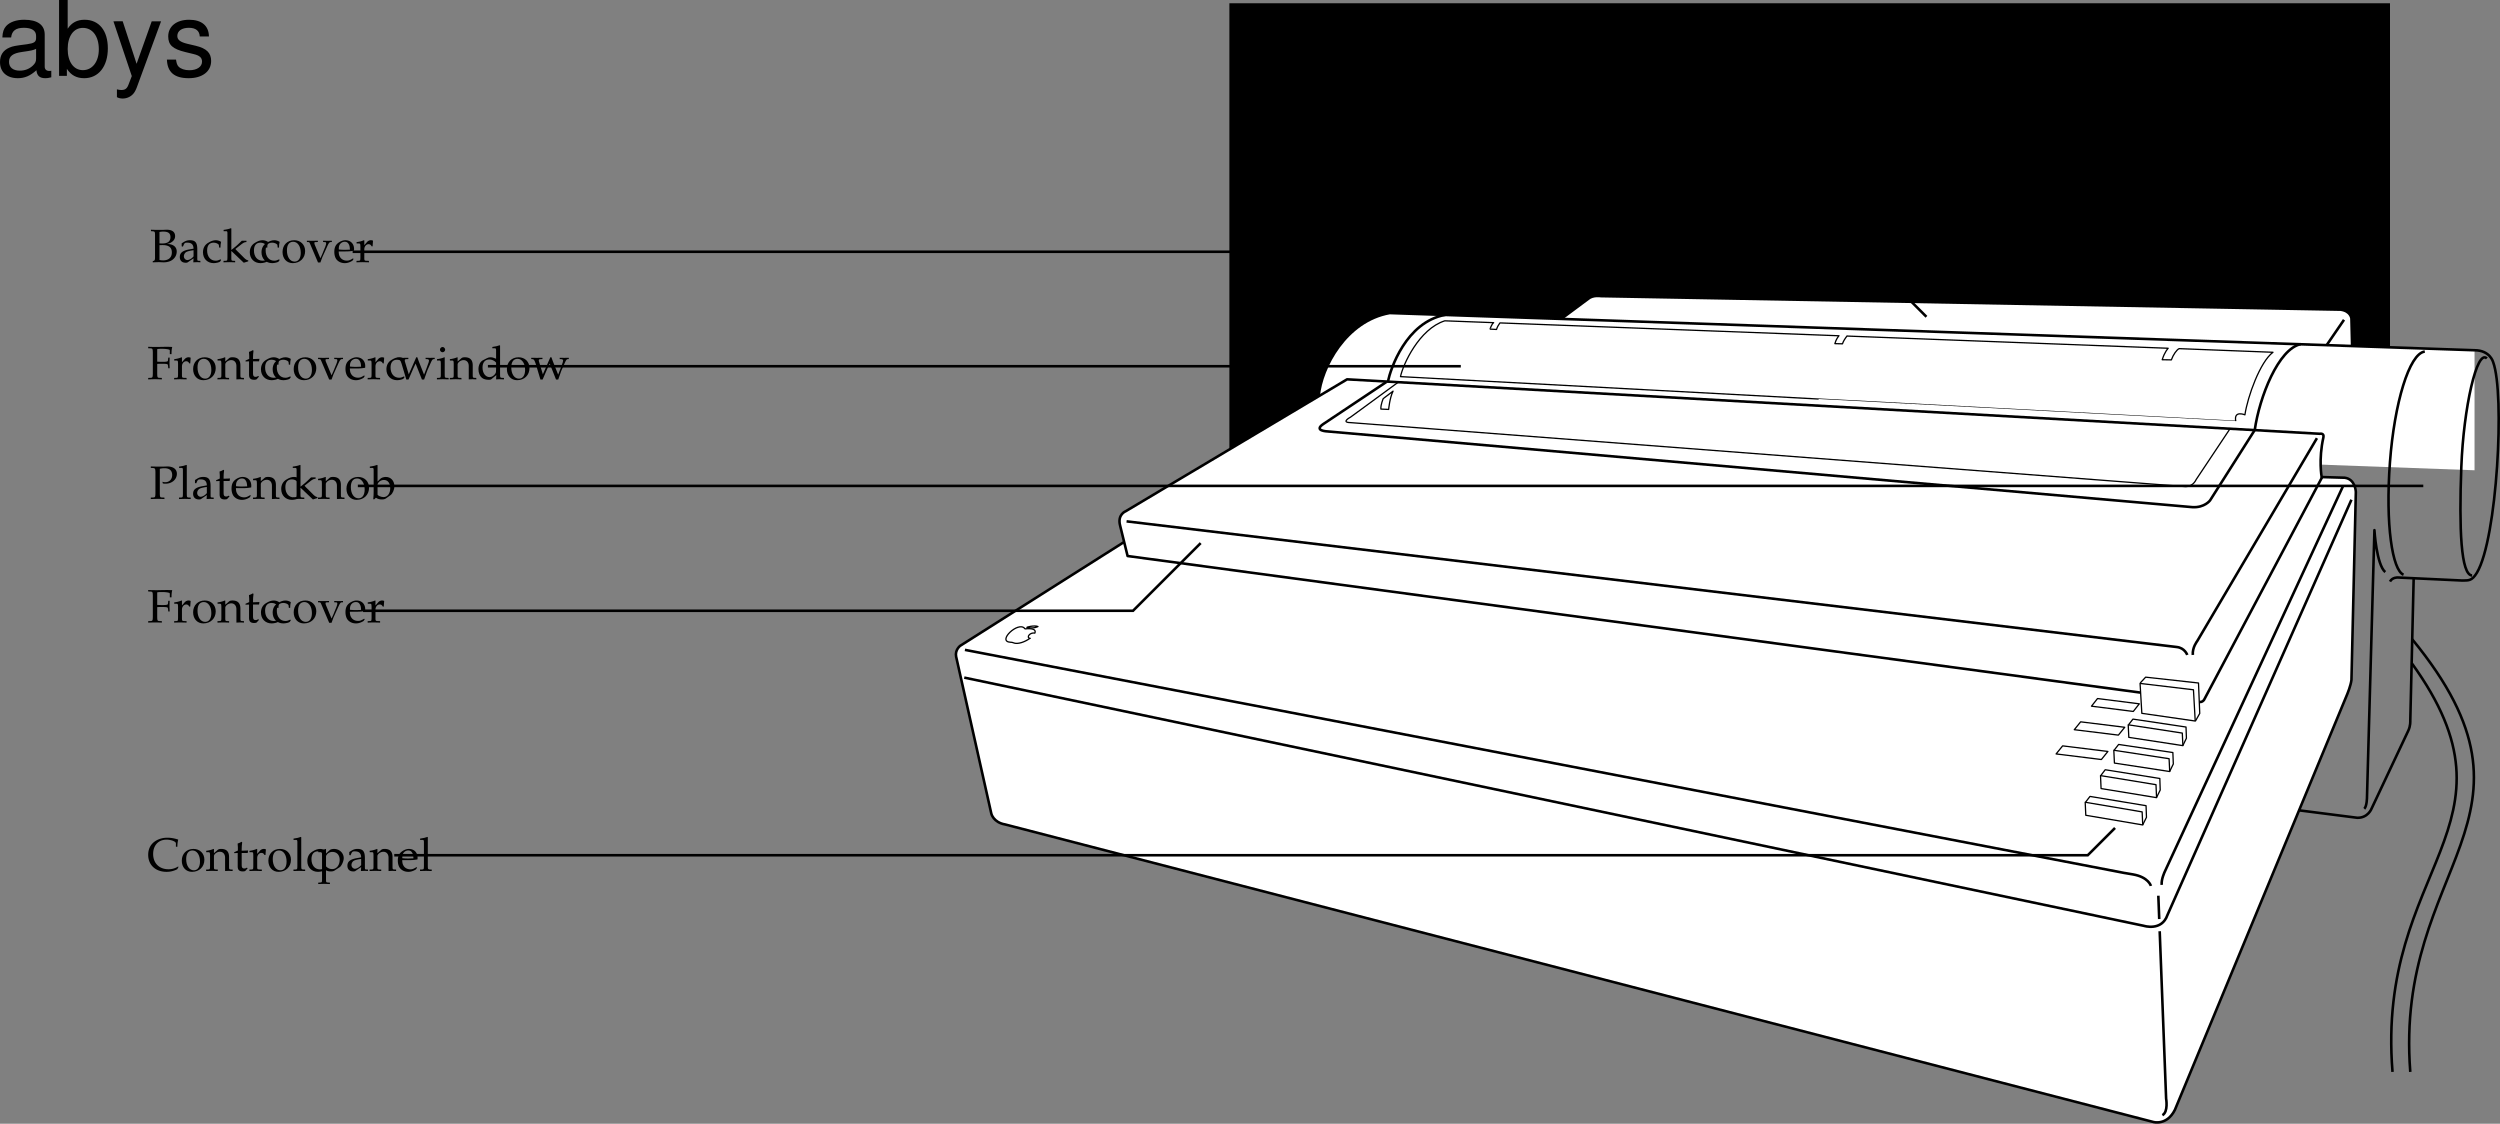 <svg xmlns="http://www.w3.org/2000/svg" xmlns:xlink="http://www.w3.org/1999/xlink" width="480.527" height="215.988"><rect width="100%" height="100%" fill="#808080" stroke="none"/><defs><path id="a" d="M1.938-2.938c.234-.03.5-.03.937-.03.656 0 .906.03 1.063.109l.078.218.046.532h.266c-.016-.61-.031-.813-.031-1 0-.172.016-.438.031-1.047h-.266l-.046.468a.52.52 0 0 1-.079.235c-.156.078-.406.11-1 .11-.437 0-.671-.016-1-.032v-2.406c.282-.063.454-.063.985-.063.422 0 .937.047 1.203.125.219.047.234.094.234.297v.594h.329c0-.547.03-.969.14-1.375-.437-.016-.703-.031-1.11-.031l-.952.015c-.438.016-.766.016-.985.016-.312 0-.734 0-1.578-.031v.28l.422.016c.422.032.453.094.469.813v4.047c-.016.719-.047.797-.469.812L.203-.25v.281C.734.016 1.047 0 1.516 0c.468 0 .78.016 1.312.031V-.25l-.422-.016c-.422-.015-.453-.078-.469-.812Zm0 0"/><path id="b" d="M.188-.25v.281C.78.016 1.046 0 1.296 0c.219 0 .547.016 1.281.031V-.25L2.11-.266c-.406-.03-.421-.046-.421-.656v-1.547c0-.547.359-.984.812-.984.266 0 .453.125.594.406h.187l.078-1.078c-.093-.063-.25-.094-.421-.094-.266 0-.547.14-.735.36l-.515.593v-.921l-.079-.032a4.904 4.904 0 0 1-1.406.36v.265h.344c.36 0 .375.031.39.656v2.016C.922-.328.922-.297.61-.266zm0 0"/><path id="c" d="M2.516-4.219C1.203-4.219.28-3.297.28-1.953c0 1.266.797 2.14 1.969 2.14 1.39 0 2.375-.968 2.375-2.328 0-1.218-.875-2.078-2.11-2.078zm-.172.297c.844 0 1.437.89 1.437 2.125 0 1.047-.437 1.688-1.187 1.688-.875 0-1.469-.875-1.469-2.157 0-1.078.438-1.656 1.219-1.656zm0 0"/><path id="d" d="M3.688.031C4.109.016 4.25 0 4.405 0c.125 0 .297.016.735.031V-.25l-.36-.016c-.312-.03-.328-.062-.328-.656v-1.734c0-1.047-.5-1.563-1.516-1.563-.328 0-.515.047-.703.219l-.687.594v-.781l-.078-.032a4.904 4.904 0 0 1-1.407.36v.265H.39c.375 0 .39.031.406.656v2.016c0 .594-.031.625-.344.656L.047-.25v.281C.625.016.875 0 1.172 0c.281 0 .531.016 1.11.031V-.25l-.407-.016c-.313-.03-.328-.062-.328-.656v-1.906c0-.406.594-.844 1.14-.844.61 0 1 .453 1 1.14zm0 0"/><path id="e" d="M.875-3.438v2.594c0 .656.297.953 1 .953.203 0 .422-.046.469-.109l.437-.484-.125-.141c-.219.125-.344.172-.515.172-.36 0-.5-.188-.5-.625v-2.36h1.156l.078-.484-1.234.047v-.344c0-.36.03-.75.093-1.265l-.109-.11c-.219.14-.484.25-.766.344.032.25.047.438.047.719v.625l-.703.312v.188zm0 0"/><path id="f" d="M3.594-2.797c0-.422.047-.781.125-1.11-.36-.218-.672-.312-1.047-.312-.438 0-.938.172-1.469.516-.64.39-.969 1.015-.969 1.812 0 1.22.844 2.079 2.063 2.079.469 0 1.14-.172 1.234-.313l.188-.281-.094-.14c-.344.171-.625.265-.938.265-1 0-1.656-.781-1.656-1.969 0-.969.438-1.5 1.25-1.5.406 0 .828.172 1 .406l.063.547zm0 0"/><path id="g" d="M4.844-3.875v-.25c-.469.016-.672.016-.844.016-.172 0-.36 0-.844-.016v.25l.375.016c.14 0 .219.078.219.234 0 .156-.063.36-.172.656l-.39.953c-.094.266-.204.516-.547 1.266L1.562-3.344a1.067 1.067 0 0 1-.078-.344c0-.109.079-.171.22-.171l.452-.016v-.25c-.594.016-.844.016-1.062.016-.219 0-.453 0-1.047-.016v.25l.312.016c.141.015.188.078.282.296L2.187.063h.454c.171-.47.296-.797.359-.985l1.063-2.344c.203-.421.343-.578.515-.593Zm0 0"/><path id="h" d="m3.938-.625-.126-.094c-.562.344-.78.422-1.171.422-.579 0-1.063-.266-1.313-.703-.172-.281-.234-.547-.25-1.063h1.313c.64 0 1.062-.046 1.625-.14 0-.125.015-.203.015-.313 0-1.03-.672-1.703-1.687-1.703-.313 0-.703.11-1.078.328C.53-3.453.234-2.906.234-1.969c0 .563.141 1.047.375 1.39.36.485.954.766 1.641.766.344 0 .672-.078 1.031-.234.235-.11.438-.219.469-.281zm-.704-1.781c-.468.015-.671.031-1.015.031a9.74 9.74 0 0 1-1.125-.063c0-.421.031-.609.14-.859a1.12 1.12 0 0 1 1-.625c.313 0 .547.11.704.36.203.296.265.562.296 1.156zm0 0"/><path id="i" d="M3.719-4.219c-.75 1.75-.86 2-1.438 3.282l-.75-2.485C1.5-3.5 1.5-3.578 1.5-3.64c0-.14.11-.218.344-.218l.36-.016v-.25c-.626.016-.876.016-1.079.016-.203 0-.453 0-1.078-.016v.25l.266.016c.25.015.359.203.593.89l.906 3.03h.422L3.125-2c.078-.188.094-.203.469-1.016L4.813.063h.421c.079-.235.141-.422.204-.594.171-.531.375-1.078.406-1.14l.625-1.407c.265-.61.375-.75.562-.781l.235-.016v-.25c-.5.016-.704.016-.875.016-.172 0-.375 0-.875-.016v.25l.296.016c.22 0 .36.109.36.28 0 .095-.031.204-.063.313L5.656-2c-.078.203-.156.406-.437 1.125l-1.032-2.61c-.125-.328-.187-.5-.265-.734Zm0 0"/><path id="j" d="m1.688-4.188-.079-.03a4.904 4.904 0 0 1-1.406.359v.265h.344c.36 0 .375.031.39.656v2.016c0 .594-.03.625-.328.656L.188-.25v.281C.813.016 1.078 0 1.313 0c.234 0 .5.016 1.125.031V-.25L2.03-.266c-.328-.046-.328-.062-.344-.656Zm-.407-2c-.265 0-.5.235-.5.516 0 .25.235.484.485.484.265 0 .5-.234.5-.484 0-.266-.235-.516-.485-.516Zm0 0"/><path id="k" d="M3.703-3.938c-.5-.218-.75-.28-1.062-.28-.25 0-.47.046-.688.171l-.797.406c-.515.282-.843.938-.843 1.704 0 .718.25 1.312.671 1.671.329.25.75.375 1.329.375.187 0 .39-.03.437-.078l1-.828-.047.828C4.11.016 4.266 0 4.391 0c.078 0 .203 0 .39.016.063 0 .235 0 .438.015V-.25l-.422-.016c-.313-.046-.328-.062-.328-.656v-5.547L4.39-6.53c-.407.156-.704.218-1.407.328v.25h.5c.157 0 .22.11.22.375zm0 1.954c0 .578-.015.671-.125.875-.25.421-.703.703-1.125.703-.781 0-1.36-.766-1.36-1.844 0-.969.485-1.547 1.298-1.547.343 0 .703.11 1.015.328.188.125.297.25.297.313zm0 0"/><path id="l" d="M.578-.188v.22c.563-.016.797-.032 1-.032h.297c.688.031.703.031.813.031.656 0 1.25-.172 1.656-.469.531-.374.843-.968.843-1.609 0-.469-.187-.828-.515-1.078-.36-.25-.656-.328-1.344-.39.438-.079.64-.172.89-.344.438-.297.657-.672.657-1.141 0-.797-.563-1.234-1.594-1.234-.094 0-.094 0-.812.03h-.813c-.25 0-.656 0-1.422-.03v.28l.329.016c.421.047.453.094.453.813v4.266c0 .343-.063.53-.204.593zm1.297-3.078c.344-.015.406-.015.594-.015 1.219 0 1.781.453 1.781 1.406 0 .969-.61 1.531-1.688 1.531a3.08 3.08 0 0 1-.687-.078zm0-2.53c.234-.048.406-.079.703-.079 1 0 1.406.328 1.406 1.078 0 .797-.53 1.203-1.562 1.203-.156 0-.281 0-.547-.015zm0 0"/><path id="m" d="M2.922-.734 2.875.03c.438-.014.578-.03.703-.03.11 0 .172 0 .469.016l.187.015V-.25l-.343-.016c-.235-.015-.25-.046-.25-.515v-1.656c0-1.313-.375-1.782-1.422-1.782-.406 0-.75.094-1.094.297l-.484.297v.578l.234.063L1-3.266c.188-.421.281-.484.688-.484.843 0 1.203.344 1.234 1.156l-.89.156C.796-2.203.281-1.78.281-.984c0 .687.421 1.093 1.14 1.093.172 0 .312-.03.375-.078zm0-.375c-.266.359-.828.703-1.188.703-.359 0-.671-.328-.671-.719a.98.98 0 0 1 .437-.813c.234-.14.734-.265 1.422-.359zm0 0"/><path id="n" d="M.188-.25v.281C.813.016 1.078 0 1.327 0c.25 0 .5.016 1.094.031V-.25l-.39-.016c-.329-.03-.345-.062-.345-.656v-1.234L4.079.109l.86-.265V-.36c-.22 0-.47-.157-.766-.438L3.047-1.922a5.88 5.88 0 0 1-.578-.61l1.156-.905c.438-.329.656-.422.969-.422v-.266h-.89c-.579.563-1 .969-1.36 1.25l-.656.531v-4.125l-.079-.062c-.39.156-.687.218-1.406.328v.25H.72c.156 0 .219.11.219.375v4.656C.923-.328.923-.297.61-.266zm0 0"/><path id="o" d="M1.938-5.781c.328-.078.578-.11.89-.11.985 0 1.485.454 1.485 1.313 0 .812-.547 1.375-1.329 1.375a1.44 1.44 0 0 1-.546-.094l.078.328c.218.047.343.047.53.047 1.235 0 2.173-.828 2.173-1.906 0-.875-.703-1.406-1.844-1.406-.047 0-.14 0-.25.015-.453.016-1 .016-1.281.016-.282 0-.75 0-1.64-.031v.28l.405.016c.422.047.47.125.485.813v4.047c-.016.719-.047.797-.469.812L.203-.25v.281C.734.016 1.047 0 1.516 0c.468 0 .78.016 1.312.031V-.25l-.422-.016c-.422-.015-.453-.078-.469-.812Zm0 0"/><path id="p" d="M.188-.25v.281C.813.016 1.078 0 1.313 0c.234 0 .5.016 1.125.031V-.25L2.03-.266c-.328-.046-.328-.062-.344-.656v-5.547L1.61-6.53c-.39.156-.687.218-1.406.328v.25H.72c.156 0 .219.11.219.375v4.656C.923-.327.923-.296.61-.265zm0 0"/><path id="q" d="m1.344-6.469-.078-.062c-.391.156-.688.218-1.407.328v.25h.516c.156 0 .219.11.219.375v4.203c0 .563-.016.813-.078 1.422l.156.062.36-.328c.359.235.671.328 1.155.328.344 0 .579-.062.782-.203l.89-.64c.391-.297.72-1.032.72-1.704 0-1.046-.688-1.78-1.641-1.78-.422 0-.876.155-1.094.39l-.5.5zm0 3.703c0-.125.093-.296.234-.453.25-.265.61-.422.984-.422.75 0 1.22.61 1.22 1.579 0 1.015-.516 1.718-1.298 1.718-.468 0-1.14-.297-1.14-.5zm0 0"/><path id="r" d="m6.031-.75-.078-.094a3.352 3.352 0 0 1-1.86.531c-1.765 0-2.937-1.156-2.937-2.937C1.156-4.906 2.172-6 3.734-6c.875 0 1.797.36 1.797.703v.656h.282c0-.453.03-.78.156-1.375-.766-.25-1.422-.359-2.078-.359-.782 0-1.516.188-2.125.531C.734-5.25.203-4.297.203-3.078.203-1.125 1.625.187 3.734.187c.75 0 1.407-.171 2.047-.5zm0 0"/><path id="s" d="M.078 2.266v.265c.61-.015.875-.031 1.125-.031.234 0 .5.016 1.125.031v-.265l-.422-.032c-.312-.03-.328-.062-.328-.656V-.109c.281.156.563.218.953.218.281 0 .5-.062.64-.14l1.032-.672c.36-.235.781-1.156.781-1.735 0-1-.828-1.78-1.875-1.78-.328 0-.656.093-.796.218l-.735.672v-.86l-.078-.03a5.038 5.038 0 0 1-1.406.359v.265h.328c.375 0 .39.031.39.656v4.516c0 .594-.015.625-.328.656zm1.5-5.016c0-.125.047-.234.156-.375a1.312 1.312 0 0 1 1.079-.516c.843 0 1.39.594 1.39 1.532 0 1.015-.61 1.765-1.406 1.765-.5 0-.875-.172-1.219-.531zm0 0"/><path id="t" d="M10.703-.984c-.187.046-.265.046-.36.046-.577 0-.905-.296-.905-.828v-6.156c0-1.86-1.36-2.86-3.938-2.86-1.547 0-2.766.438-3.484 1.22-.47.546-.672 1.14-.72 2.187h1.688c.141-1.281.891-1.86 2.454-1.86 1.515 0 2.343.547 2.343 1.547v.454c-.015.718-.375.968-1.734 1.156-2.36.297-2.734.375-3.36.64C1.454-4.921.845-4 .845-2.64.844-.734 2.156.453 4.28.453 5.594.453 6.656 0 7.844-1.078 7.954 0 8.484.453 9.562.453c.36 0 .579-.031 1.141-.172zM7.781-3.297c0 .563-.156.89-.656 1.36-.688.625-1.5.937-2.484.937-1.297 0-2.063-.625-2.063-1.688 0-1.093.719-1.656 2.516-1.906 1.781-.25 2.125-.328 2.687-.593zm0 0"/><path id="u" d="M1.078-14.578V0h1.5v-1.344C3.375-.125 4.438.453 5.906.453c2.75 0 4.547-2.25 4.547-5.734 0-3.407-1.687-5.5-4.469-5.5-1.437 0-2.468.547-3.25 1.719v-5.516zm4.578 5.36c1.86 0 3.063 1.624 3.063 4.124 0 2.375-1.235 4-3.063 4-1.781 0-2.922-1.61-2.922-4.062 0-2.469 1.141-4.063 2.922-4.063zm0 0"/><path id="v" d="M7.766-10.484 4.859-2.313l-2.671-8.171H.405L3.937.046l-.64 1.657c-.281.734-.64 1.016-1.344 1.016-.266 0-.516-.031-.875-.125v1.5c.344.187.688.265 1.125.265a2.73 2.73 0 0 0 1.563-.5c.515-.375.812-.812 1.14-1.656l4.657-12.687zm0 0"/><path id="w" d="M8.766-7.563c-.032-2.062-1.391-3.218-3.813-3.218-2.437 0-4.016 1.265-4.016 3.203 0 1.64.844 2.422 3.329 3.016l1.546.375c1.172.28 1.625.703 1.625 1.453 0 1-.984 1.656-2.437 1.656-.906 0-1.656-.266-2.078-.703-.266-.297-.375-.594-.485-1.344H.688C.766-.703 2.125.453 4.86.453c2.64 0 4.328-1.297 4.328-3.312 0-1.563-.891-2.422-2.97-2.922l-1.593-.375c-1.36-.328-1.938-.766-1.938-1.5 0-.985.86-1.578 2.22-1.578 1.327 0 2.046.578 2.093 1.671zm0 0"/></defs><path d="M236.3 86.391V.63h223.083v66.012"/><path fill="#fff" d="m452.102 66.54-.13-5.329s-.132-1.43-2.081-1.691l-142.22-2.602s-1.495-.257-2.405.524l-5.2 3.867"/><path fill="#fff" d="M253.46 76.16c.52-5.59 5.267-14.495 13.65-15.992l208.523 7.153v23.07l-218.352-8"/><path fill="#fff" d="M464.86 78.876 258.921 72.91l-22.637 13.488"/><path fill="none" stroke="#000" stroke-linejoin="round" stroke-miterlimit="10" stroke-width=".5" d="M463.672 122.895c28.34 34.582-3.508 43.098-.39 83.137"/><path fill="none" stroke="#000" stroke-linejoin="round" stroke-miterlimit="10" stroke-width=".5" d="M463.559 127.465c22.707 31.403-6.891 39.004-3.692 78.567M452.102 66.54l-.13-5.329s-.132-1.43-2.081-1.691l-142.22-2.602s-1.495-.257-2.405.524l-5.2 3.867"/><path fill="none" stroke="#000" stroke-linejoin="round" stroke-miterlimit="10" stroke-width=".5" d="M253.46 76.16c.52-5.59 5.267-14.495 13.65-15.992l208.523 7.153c2.988 0 3.574 2.273 3.574 2.273 2.273 6.117.781 33.996-3.121 40.496-1.02 1.7-1.688 1.43-2.793 1.496L460.879 111s-1.043-.062-1.496.782"/><path fill="#fff" stroke="#000" stroke-linejoin="round" stroke-miterlimit="10" stroke-width=".5" d="m216.117 104.145-31.558 19.984s-1.04.782-.782 2.082l6.762 30.16s.375 1.708 2.648 2.094l220.696 57.188s2.597.777 4.16-2.34l33.148-79.953s.649-1.559.782-2.664l.843-36.14s-.066-2.47-2.144-2.731l-4.422-.13s-.625-3.359.328-7.605c.207-.922-.719-.715-.719-.715L258.922 72.911l-42.543 25.351s-1.66.617-1.074 2.793l1.43 5.817 194.742 26.261"/><path fill="none" stroke="#000" stroke-linejoin="round" stroke-miterlimit="10" stroke-width=".5" d="M422.723 134.922s.52.13.91-.39l22.75-42.903m-1.043-7.409-23.008 39s-.977 1.238-.848 2.667m-1.07 0s-.457-1.367-2.047-1.527L216.54 100.21m196.886 70.072s-.453-1.692-3.446-2.211c-2.062-.36-1.558-.258-1.558-.258l-222.953-42.902"/><path fill="none" stroke="#000" stroke-linejoin="round" stroke-miterlimit="10" stroke-width=".5" d="m185.34 130.243 226.722 47.707s3.446 1.105 4.547-2.078l35.364-79.82"/><path fill="none" stroke="#000" stroke-linejoin="round" stroke-miterlimit="10" stroke-width=".5" d="m450.41 93.32-34.32 74.231s-.715 1.496-.582 2.535m-.653 2.079.172 4.488m.09 2.34 1.235 32.175s.453 2.536-.715 3.184m62.359-145.453c-1.902-1.902-4.469 9.469-4.902 20.812-.457 12.024-.074 20.809 2.074 20.907m-9.098-43.043c-3.004.37-5.851 9.953-6.695 21.273-.898 12 .469 20.793 2.61 21.617m-3.512-.504c-1.692-1.43-2.082-8.058-2.082-8.058l-1.43 51.347s0 1.692-.52 2.211"/><path fill="none" stroke="#000" stroke-linejoin="round" stroke-miterlimit="10" stroke-width=".5" d="m441.895 155.754 11.183 1.43c2.078.063 2.762-1.758 2.762-1.758l7.05-14.965c.458-.941.391-1.898.391-1.898l.653-27.434m-21.711-44.98c-4.293.91-7.93 10.14-8.84 16.512m0-.001L424.8 96.18s-1.04 1.43-3.38 1.301L255.149 82.922s-2.761-.097-.777-1.43l12.09-8.062"/><path fill="none" stroke="#000" stroke-linejoin="round" stroke-miterlimit="10" stroke-width=".25" d="M266.46 73.43h2.34l-9.23 6.762s-1.918 1.008 0 1.039l160.29 12.285s1.495.262 2.277-1.363l6.5-9.75"/><path fill="none" stroke="#000" stroke-linejoin="round" stroke-miterlimit="10" stroke-width=".5" d="M266.785 73.301c.457-2.277 3.445-11.406 10.985-12.773"/><path fill="none" stroke="#000" stroke-linejoin="round" stroke-miterlimit="10" stroke-width=".25" d="M288.29 62.083c-.27.363-.513.796-.642 1.242l-1.234-.067c-.023-.015.316-1.004.68-1.238l-.188-.008-9.199-.347c-4.941 1.562-8.062 8.449-8.516 10.726 0 0 160.559 8.613 160.551 8.578-.43-2.156 1.754-1.234 1.754-1.234.52-3.508 2.926-10.203 5.395-12.024l-18.04-.699c-.453.196-1.136 1.153-1.492 2.16l-1.757-.03c.457-1.497 1.14-2.204 1.14-2.204l-61.687-2.344-.024-.031c-.312.39-.738 1.016-.886 1.523l-1.461-.035c.226-.836.629-1.316.785-1.52l-.04.005-64.995-2.465zm0 0"/><path fill="none" stroke="#000" stroke-linejoin="round" stroke-miterlimit="10" stroke-width=".5" d="m450.543 61.47-3.383 4.94"/><path fill="none" stroke="#000" stroke-linejoin="round" stroke-miterlimit="10" stroke-width=".25" d="m267.762 75.184-1.887 1.43s-.52 1.172-.453 2.015l1.492.067s.195-2.211.848-3.512zm154.183 63.406-.34-6.007-10.261-1.223.34 5.75zm0 0"/><path fill="none" stroke="#000" stroke-linejoin="round" stroke-miterlimit="10" stroke-width=".25" d="m411.375 131.274 1.04-1.117 10.16 1.125.241 5.847-.836 1.477m-2.406 4.714-.113-2.413-10.395-1.59.114 2.414zm0 0"/><path fill="none" stroke="#000" stroke-linejoin="round" stroke-miterlimit="10" stroke-width=".25" d="m409.14 139.286.833-1.067 10.203 1.524.078 2.152-.688 1.414m-2.526 4.988-.118-2.464-10.625-1.625.117 2.464zm0 0"/><path fill="none" stroke="#000" stroke-linejoin="round" stroke-miterlimit="10" stroke-width=".25" d="m406.375 144.176.848-1.086 10.425 1.555.086 2.2-.703 1.44m-2.519 5.032-.106-2.492-10.664-1.746.106 2.488zm0 0"/><path fill="none" stroke="#000" stroke-linejoin="round" stroke-miterlimit="10" stroke-width=".25" d="m403.816 149.043.825-1.09 10.5 1.68.074 2.223-.711 1.445m-2.649 5.262-.113-2.508-10.945-1.855.113 2.504zm0 0"/><path fill="none" stroke="#000" stroke-linejoin="round" stroke-miterlimit="10" stroke-width=".25" d="m400.879 154.165.84-1.086 10.777 1.785.078 2.238-.726 1.45m-1.808-21.805 1.155-1.465-8.03-1.016-1.157 1.469zm-2.864 4.55 1.219-1.507-8.473-1.047-1.223 1.511zm-3.27 4.692 1.25-1.551-8.695-1.074-1.254 1.55zm0 0"/><g transform="translate(-11.219 -3.609)"><use xlink:href="#a" width="100%" height="100%" x="39.5" y="123.25"/><use xlink:href="#b" width="100%" height="100%" x="44.504" y="123.25"/><use xlink:href="#c" width="100%" height="100%" x="48.059" y="123.25"/><use xlink:href="#d" width="100%" height="100%" x="52.973" y="123.25"/><use xlink:href="#e" width="100%" height="100%" x="58.211" y="123.25"/><use xlink:href="#f" width="100%" height="100%" x="61.145" y="123.25"/><use xlink:href="#f" width="100%" height="100%" x="63.395" y="123.25"/><use xlink:href="#c" width="100%" height="100%" x="67.391" y="123.25"/><use xlink:href="#g" width="100%" height="100%" x="72.305" y="123.25"/><use xlink:href="#h" width="100%" height="100%" x="77.39" y="123.25"/><use xlink:href="#b" width="100%" height="100%" x="81.701" y="123.25"/></g><g transform="translate(-11.219 -3.609)"><use xlink:href="#a" width="100%" height="100%" x="39.5" y="76.5"/><use xlink:href="#b" width="100%" height="100%" x="44.504" y="76.5"/><use xlink:href="#c" width="100%" height="100%" x="48.059" y="76.5"/><use xlink:href="#d" width="100%" height="100%" x="52.973" y="76.5"/><use xlink:href="#e" width="100%" height="100%" x="58.211" y="76.5"/><use xlink:href="#f" width="100%" height="100%" x="61.145" y="76.5"/><use xlink:href="#f" width="100%" height="100%" x="63.395" y="76.5"/><use xlink:href="#c" width="100%" height="100%" x="67.391" y="76.5"/><use xlink:href="#g" width="100%" height="100%" x="72.305" y="76.5"/><use xlink:href="#h" width="100%" height="100%" x="77.39" y="76.5"/><use xlink:href="#b" width="100%" height="100%" x="81.701" y="76.5"/><use xlink:href="#f" width="100%" height="100%" x="85.256" y="76.5"/><use xlink:href="#i" width="100%" height="100%" x="87.506" y="76.5"/><use xlink:href="#j" width="100%" height="100%" x="95.012" y="76.5"/><use xlink:href="#d" width="100%" height="100%" x="97.631" y="76.5"/><use xlink:href="#k" width="100%" height="100%" x="102.869" y="76.5"/><use xlink:href="#c" width="100%" height="100%" x="108.368" y="76.5"/><use xlink:href="#i" width="100%" height="100%" x="113.282" y="76.5"/></g><g transform="translate(-11.219 -3.609)"><use xlink:href="#l" width="100%" height="100%" x="40" y="54"/><use xlink:href="#m" width="100%" height="100%" x="45.499" y="54"/><use xlink:href="#f" width="100%" height="100%" x="49.999" y="54"/><use xlink:href="#n" width="100%" height="100%" x="53.995" y="54"/><use xlink:href="#f" width="100%" height="100%" x="58.999" y="54"/><use xlink:href="#f" width="100%" height="100%" x="61.249" y="54"/><use xlink:href="#c" width="100%" height="100%" x="65.245" y="54"/><use xlink:href="#g" width="100%" height="100%" x="70.159" y="54"/><use xlink:href="#h" width="100%" height="100%" x="75.244" y="54"/><use xlink:href="#b" width="100%" height="100%" x="79.555" y="54"/></g><g transform="translate(-11.219 -3.609)"><use xlink:href="#o" width="100%" height="100%" x="40" y="99.5"/><use xlink:href="#p" width="100%" height="100%" x="45.436" y="99.5"/><use xlink:href="#m" width="100%" height="100%" x="48.055" y="99.5"/><use xlink:href="#e" width="100%" height="100%" x="52.555" y="99.5"/><use xlink:href="#h" width="100%" height="100%" x="55.489" y="99.5"/><use xlink:href="#d" width="100%" height="100%" x="59.8" y="99.5"/><use xlink:href="#f" width="100%" height="100%" x="65.038" y="99.5"/><use xlink:href="#n" width="100%" height="100%" x="67.288" y="99.5"/><use xlink:href="#d" width="100%" height="100%" x="72.292" y="99.5"/><use xlink:href="#c" width="100%" height="100%" x="77.53" y="99.5"/><use xlink:href="#q" width="100%" height="100%" x="82.444" y="99.5"/></g><g transform="translate(-11.219 -3.609)"><use xlink:href="#r" width="100%" height="100%" x="39.5" y="171"/><use xlink:href="#c" width="100%" height="100%" x="45.881" y="171"/><use xlink:href="#d" width="100%" height="100%" x="50.795" y="171"/><use xlink:href="#e" width="100%" height="100%" x="56.033" y="171"/><use xlink:href="#b" width="100%" height="100%" x="58.967" y="171"/><use xlink:href="#c" width="100%" height="100%" x="62.522" y="171"/><use xlink:href="#p" width="100%" height="100%" x="67.436" y="171"/><use xlink:href="#f" width="100%" height="100%" x="70.055" y="171"/><use xlink:href="#s" width="100%" height="100%" x="72.305" y="171"/><use xlink:href="#m" width="100%" height="100%" x="77.714" y="171"/><use xlink:href="#d" width="100%" height="100%" x="82.214" y="171"/><use xlink:href="#h" width="100%" height="100%" x="87.452" y="171"/><use xlink:href="#p" width="100%" height="100%" x="91.763" y="171"/></g><path fill="none" stroke="#000" stroke-linejoin="round" stroke-miterlimit="10" stroke-width=".25" d="M196.973 120.817c-1.2-1.527-5.493 2.535-2.696 2.633 0 0 .235-.016.489.097.832.372 2.246-.164 3.203-.855l.047.008c-.848-.098-.082-1.207.894-1.012.227-.527-.129-.93-1.578-.84 0 0-.36.13-.453-.129"/><path fill="none" stroke="#000" stroke-linejoin="round" stroke-miterlimit="10" stroke-width=".25" d="M197.43 120.622c-.364-.07 1.46-.489 2.078-.196 0 0-.746.453-2.078.196zm0 0"/><path fill="none" stroke="#000" stroke-miterlimit="10" stroke-width=".5" d="m370.281 60.891-12.5-12.5h-290m26 22h187m-212 23h397m-235 11-13 13h-148m336.75 41.75-5.25 5.25h-325.5"/><g transform="translate(-11.219 -3.609)"><use xlink:href="#t" width="100%" height="100%" x="10.375" y="18.187"/><use xlink:href="#u" width="100%" height="100%" x="21.495" y="18.187"/><use xlink:href="#v" width="100%" height="100%" x="32.615" y="18.187"/><use xlink:href="#w" width="100%" height="100%" x="42.615" y="18.187"/></g></svg>
